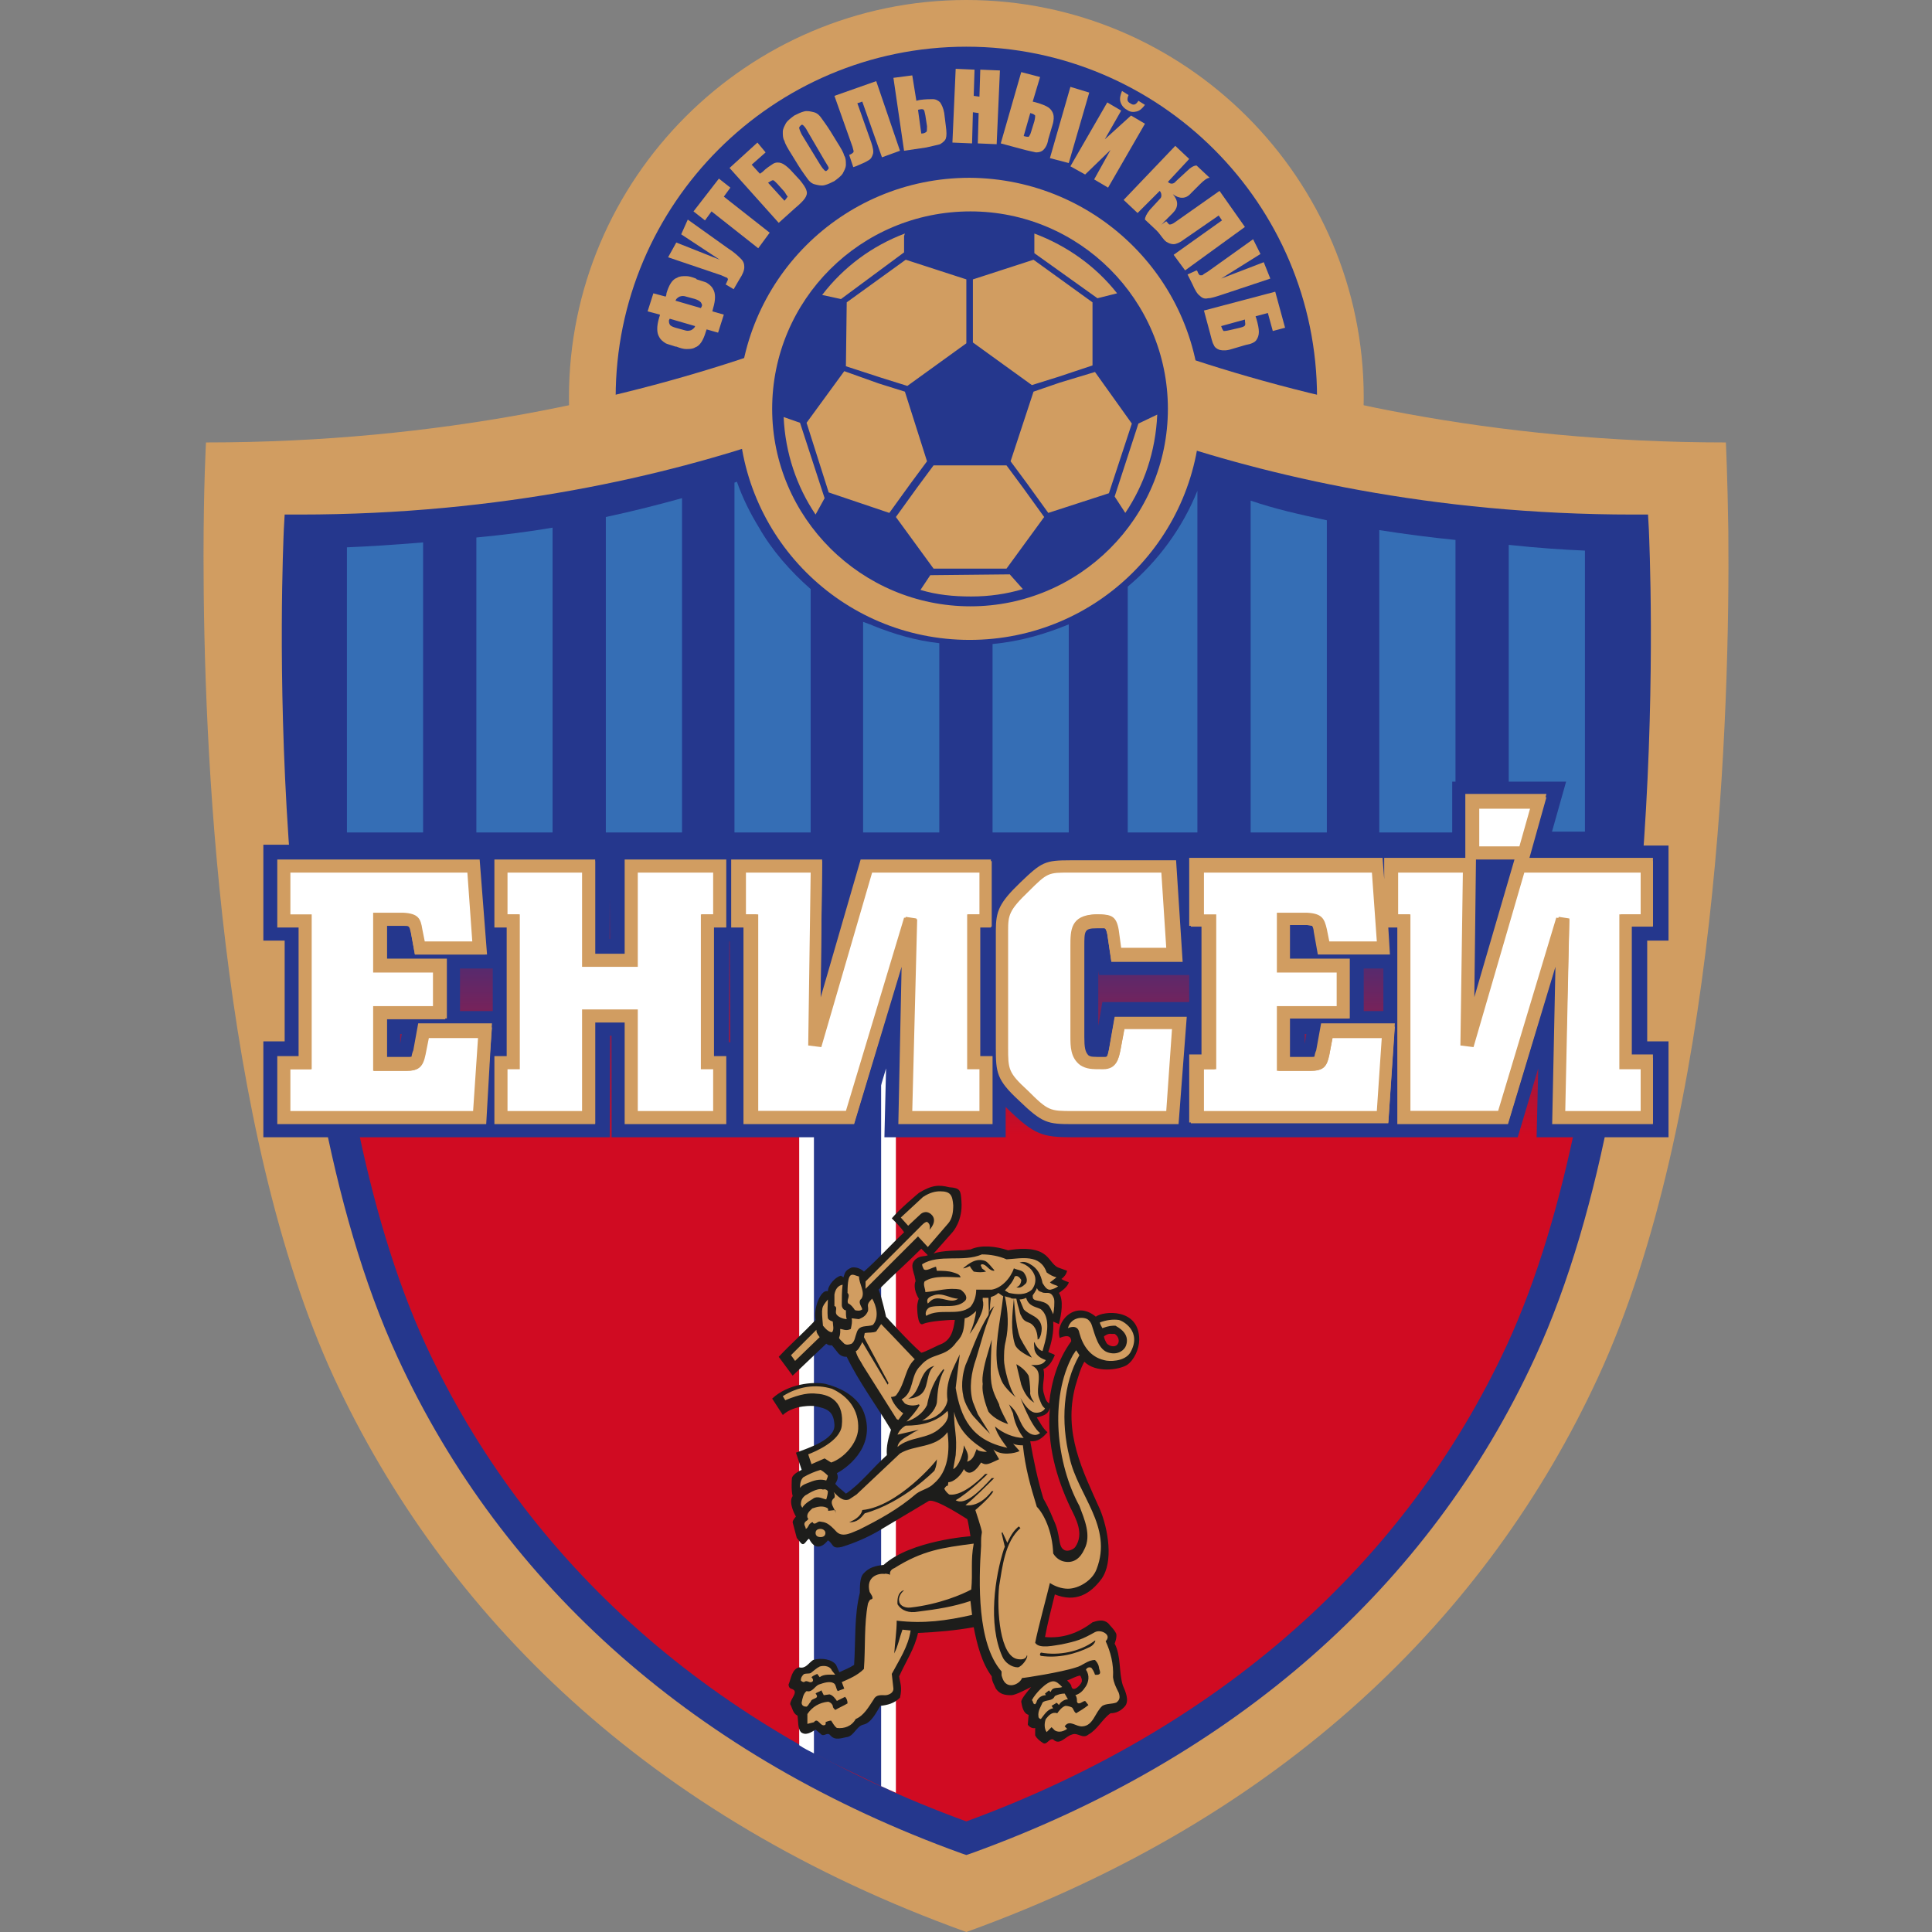<?xml version="1.0" encoding="UTF-8"?>
<!DOCTYPE svg PUBLIC "-//W3C//DTD SVG 1.1//EN" "http://www.w3.org/Graphics/SVG/1.1/DTD/svg11.dtd">
<!-- Creator: CorelDRAW 2021 (64-Bit) -->
<svg xmlns="http://www.w3.org/2000/svg" xml:space="preserve" width="1000px" height="1000px" version="1.1" shape-rendering="geometricPrecision" text-rendering="geometricPrecision" image-rendering="optimizeQuality" fill-rule="evenodd" clip-rule="evenodd"
viewBox="0 0 1000 1000"
 xmlns:xlink="http://www.w3.org/1999/xlink"
 xmlns:xodm="http://www.corel.com/coreldraw/odm/2003">
 <rect x="0" y="0" width="1000" height="1000" fill="#808080" stroke="none"/>
 <defs>
     <linearGradient id="id0" gradientUnits="userSpaceOnUse" x1="498.95" y1="190.84" x2="498.95" y2="949.96">
      <stop offset="0" stop-opacity="1" stop-color="#25378D"/>
      <stop offset="0.361" stop-opacity="1" stop-color="#25378D"/>
      <stop offset="0.522" stop-opacity="1" stop-color="#D00B22"/>
      <stop offset="1" stop-opacity="1" stop-color="#D00B22"/>
     </linearGradient>
 </defs>
 <g id="Слой_x0020_1">
  <rect fill="none" width="1000" height="1000"/>
  <g id="_2668109533936">
   <g>
    <path fill="#25378D" d="M693.56 205.68c0,106.87 -86.51,193.39 -193.81,193.39 -107.29,0 -193.8,-86.52 -193.8,-193.39 0,-106.87 86.51,-193.8 193.8,-193.8 107.3,0 193.81,86.93 193.81,193.8z"/>
    <path fill="#D19D61" d="M500.18 24.17c-100.09,0 -181.51,81.43 -181.51,181.51 0,100.09 81.42,181.51 181.51,181.51 100.08,0 181.51,-81.42 181.51,-181.51 0,-100.08 -81.43,-181.51 -181.51,-181.51l0 0zm0 387.2c-113.23,0 -205.69,-92.46 -205.69,-205.69 0,-113.23 92.45,-205.68 205.69,-205.68 113.23,0 205.68,92.45 205.68,205.68 0,113.23 -92.45,205.69 -205.68,205.69z"/>
    <path fill="#D19D61" d="M500.18 1000c164.54,-59.37 270.14,-164.12 326.97,-287.11 62.34,-134.86 68.28,-346.05 67.43,-438.08 -0.43,-28.84 -1.27,-45.8 -1.27,-45.8 -244.28,0 -393.14,-94.15 -393.14,-94.15 0,0 -148.85,94.15 -393.55,94.15 0,0 -1.27,22.48 -1.27,58.95 0,97.96 8.06,296.01 67.43,424.93 57.25,122.99 162.43,227.74 327.4,287.11z"/>
    <path fill="url(#id0)" d="M500.18 951.65l0 0c144.61,-52.16 237.06,-144.19 287.1,-252.33l0 0c71.68,-155.21 58.1,-424.93 58.1,-424.93l0 0c-214.58,0 -345.21,-82.7 -345.21,-82.7l0 0c0,0 -130.61,82.7 -345.2,82.7l0 0c0,0 -13.57,270.14 58.1,424.93l0 0c49.62,108.14 142.07,200.17 287.11,252.33z"/>
    <path fill="#25378D" d="M162.6 282.44c-1.27,44.96 -5.51,276.51 57.68,413.49 52.59,113.65 149.28,199.32 279.9,246.82 130.62,-47.92 227.31,-133.17 279.9,-246.82 63.18,-136.98 59.37,-368.53 57.67,-413.49 -191.26,-1.69 -313.4,-67 -337.57,-81 -24.6,14 -146.74,79.31 -337.58,81l0 0zm337.58 677.7l-2.55 -0.85c-136.13,-49.2 -237.06,-137.83 -291.77,-256.57 -71.67,-155.22 -59.37,-417.73 -58.95,-428.76l0.43 -7.63 7.63 0c209.92,0 339.69,-80.58 340.96,-81.43l4.24 -2.54 4.25 2.54c1.27,0.85 131.46,81.43 340.96,81.43l7.64 0 0.42 7.63c0.42,11.03 12.72,273.54 -58.95,428.75 -54.71,118.75 -155.64,207.38 -291.77,256.58l-2.54 0.85z"/>
    <path fill="#D19D61" d="M359.8 154.79l-4.66 -1.27c-1.27,-0.42 -2.12,-0.42 -3.39,0 -0.85,0.42 -1.28,0.85 -1.7,1.27l-0.42 0.85 13.14 3.82 0.43 -0.85c0.42,-0.85 0,-1.27 -0.43,-2.12 -0.85,-0.85 -1.69,-1.27 -2.97,-1.7l0 0zm0 14l-13.14 -3.82 -0.43 0.85c0,0.85 0,1.27 0.43,2.12 0.42,0.85 1.69,1.27 2.97,1.69l4.66 1.28c1.27,0.42 2.12,0.42 3.39,0 0.85,-0.43 1.28,-0.85 1.7,-1.28l0.42 -0.84 0 0zm0.85 -24.17c2.55,0.84 4.24,1.27 5.09,1.69 1.27,0.85 2.55,1.7 3.39,3.39 1.28,2.12 1.28,5.52 0,9.76l-0.42 1.7 5.94 1.69 -2.97 9.33 -5.94 -1.69 -0.42 1.27c-1.27,4.24 -2.97,7.21 -5.52,8.06 -1.27,0.84 -2.97,0.84 -4.66,0.84 -1.27,0 -2.97,-0.42 -5.09,-1.27l-0.42 0c-2.55,-0.85 -4.24,-1.27 -5.09,-1.7 -1.28,-0.84 -2.55,-1.69 -3.4,-3.39 -1.27,-2.12 -1.27,-5.51 0,-9.75 0,-0.43 0.43,-0.85 0.43,-1.7l-6.36 -1.7 2.97 -9.33 6.36 1.7c0.42,-0.85 0.42,-1.27 0.42,-1.7 1.27,-4.24 2.97,-7.21 5.51,-8.05 1.28,-0.85 2.97,-0.85 4.67,-0.85 1.27,0 2.97,0.42 5.09,1.27l0.42 0.43z"/>
    <path fill="#D19D61" d="M355.99 113.66l20.78 14.84c3.39,2.12 5.51,4.24 6.78,5.51 1.28,1.28 1.7,2.55 1.7,4.24 0,1.7 -0.85,3.82 -2.55,6.37l-2.96 5.08 -4.24 -2.54 0.42 -0.42c0.42,-1.28 0.85,-1.7 0.85,-2.12 0,-0.43 -0.43,-0.85 -0.43,-0.85 0,0 -1.27,-0.42 -2.97,-1.27l-27.56 -9.33 4.24 -7.64 22.48 8.91 -19.94 -13.15 3.4 -7.63z"/>
    <polygon fill="#D19D61" points="372.1,92.45 378.04,97.12 374.65,101.78 398.39,120.44 392.46,128.5 368.29,109.42 364.89,114.08 358.96,109.42 "/>
    <path fill="#D19D61" d="M406.03 99.24l-3.82 -4.24c-1.27,-1.28 -1.7,-1.7 -2.12,-1.7 -0.42,0 -1.27,0.42 -2.54,1.27l8.48 9.33c0.85,-0.84 1.27,-1.69 1.7,-2.12 -0.43,-0.42 -0.85,-1.27 -1.7,-2.54l0 0zm8.06 -5.94c1.69,2.12 2.97,3.82 3.39,5.51 0.42,1.28 0,2.55 -0.85,3.82 -0.85,1.27 -2.54,2.97 -5.09,5.09l-8.48 7.63 -25.44 -28.41 14.42 -13.15 4.24 5.09 -7.21 6.36 4.24 4.67 1.27 -0.85c2.12,-2.12 4.24,-3.39 5.51,-4.24 1.28,-0.85 2.97,-0.85 4.24,-0.42 1.28,0.42 2.97,1.69 4.67,3.39l5.09 5.51z"/>
    <path fill="#D19D61" d="M417.9 67.86c-0.84,-1.7 -1.69,-2.55 -2.12,-2.97 -0.42,-0.43 -0.84,-0.43 -1.27,0 -0.42,0.42 -0.85,0.84 -0.85,1.27 0,0.42 0.43,1.7 1.28,3.39l9.33 15.27c1.27,2.12 2.12,2.97 2.54,3.39 0.42,0.43 0.85,0.43 1.27,0 0.43,-0.42 0.85,-0.84 0.85,-1.27 0,-0.42 -0.85,-1.7 -2.12,-3.82l-8.91 -15.26 0 0zm15.27 5.51c2.12,3.39 3.39,5.51 3.82,7.21 0.84,1.27 0.84,2.97 0.84,4.66 0,1.7 -0.84,2.97 -1.69,4.67 -0.85,1.27 -2.55,2.54 -4.24,3.81 -1.7,0.85 -3.39,1.7 -5.09,2.12 -1.7,0.43 -3.39,0 -5.09,-0.42 -1.7,-0.43 -2.97,-1.7 -3.82,-2.97 -0.85,-1.27 -2.54,-3.39 -4.66,-6.79l-3.39 -5.51c-2.12,-3.39 -3.4,-5.51 -3.82,-7.21 -0.85,-1.27 -0.85,-2.97 -0.85,-4.66 0,-1.7 0.85,-2.97 1.7,-4.67 0.85,-1.27 2.54,-2.54 4.24,-3.81 1.69,-0.85 3.39,-1.7 5.09,-2.12 1.69,-0.43 3.39,0 5.09,0.42 1.69,0.42 2.97,1.7 3.81,2.97 0.85,1.27 2.55,3.39 4.67,6.78l3.39 5.52z"/>
    <path fill="#D19D61" d="M465.83 78.03l-9.33 3.4 -10.18 -28.84 -2.55 0.85 7.21 20.35c0.85,2.55 1.28,4.67 0.85,5.94 -0.42,1.27 -0.85,2.54 -2.54,3.39 -1.28,0.85 -3.4,1.7 -6.36,2.97l-1.28 0.43 -2.12 -6.36c1.28,-0.43 1.7,-0.85 2.12,-1.28 0.43,-0.42 0,-1.27 -0.42,-2.97l-9.33 -26.29 21.63 -7.63 12.3 36.04z"/>
    <path fill="#D19D61" d="M479.82 65.31l-0.85 -5.51c-0.42,-1.7 -0.42,-2.55 -0.85,-2.97 -0.42,-0.43 -1.27,-0.43 -2.96,0l1.69 12.3c1.27,0 2.12,-0.43 2.55,-0.85 0.42,0 0.42,-1.27 0.42,-2.97l0 0zm9.75 0c0.43,2.97 0.43,5.09 0,6.36 -0.42,1.27 -1.69,2.12 -2.96,2.97 -1.28,0.42 -3.82,0.85 -7.22,1.7l-11.45 1.69 -5.51 -37.74 9.76 -1.27 2.12 13.14 1.69 -0.42c2.97,-0.42 5.51,-0.42 6.79,-0.42 1.69,0 2.97,0.84 3.82,1.69 0.84,1.27 1.69,2.97 2.12,5.52l0.84 6.78z"/>
    <polygon fill="#D19D61" points="517.56,36.47 515.87,74.64 506.11,74.22 506.54,58.53 503.57,58.1 503.14,74.22 492.97,73.79 494.66,35.62 504.42,36.05 503.99,49.62 506.96,50.04 507.39,36.05 "/>
    <path fill="#D19D61" d="M553.19 84.39l-9.76 -2.54 10.61 -36.89 9.75 2.96 -10.6 36.47 0 0zm-19.51 -16.11l1.7 -5.51c0.42,-1.7 0.42,-2.55 0.42,-2.97 -0.42,-0.43 -0.85,-0.85 -2.54,-1.28l-3.4 11.88c1.28,0.42 2.12,0.42 2.55,0.42 0,0 0.85,-0.84 1.27,-2.54l0 0zm8.9 3.82l2.13 -7.21c0.84,-2.55 0.84,-4.67 0.42,-5.94 -0.42,-1.27 -1.27,-2.55 -2.55,-3.39 -1.27,-0.85 -3.39,-1.7 -6.36,-2.55l-1.69 -0.42 3.81 -12.72 -9.75 -2.55 -10.6 36.9 11.02 2.97c2.97,0.84 5.52,1.27 7.21,1.69 1.7,0 2.97,-0.42 3.82,-1.27 0.85,-0.85 2.12,-2.55 2.54,-5.51z"/>
    <path fill="#D19D61" d="M589.23 52.16l3.4 2.12c-1.28,1.7 -2.55,2.97 -4.24,3.4 -1.7,0.42 -3.4,0.42 -5.09,-0.85 -1.7,-0.85 -2.97,-2.55 -3.4,-4.24 -0.42,-1.7 0,-3.39 0.85,-5.51l3.39 2.12c-0.84,2.12 -0.84,3.39 0.85,4.24 1.7,1.27 2.97,0.84 4.24,-1.28l0 0zm-15.69 44.96l19.09 -33.08 -7.21 -4.24 -13.57 12.3 8.48 -14.85 -7.21 -4.24 -19.09 33.08 7.64 4.24 13.14 -12.72 -8.48 15.26 7.21 4.25z"/>
    <path fill="#D19D61" d="M608.32 75.49l7.21 6.79 -11.03 11.87c1.27,1.27 2.97,1.27 4.24,-0.42l5.52 -5.09c2.12,-2.12 3.81,-2.97 5.08,-2.97l6.79 6.36c-1.27,0 -2.97,1.27 -5.09,3.39l-4.66 4.67c-2.55,2.96 -5.94,2.96 -9.33,0.42 2.97,3.39 2.97,6.78 0,9.75l-4.24 4.24c-2.12,2.12 -2.97,3.82 -3.4,5.52l-6.78 -6.36c0,-1.28 0.84,-2.97 2.54,-5.09l5.09 -5.52c0.85,-0.84 0.85,-1.27 0.85,-2.12 0,-0.84 -0.43,-1.69 -0.85,-2.12l-11.45 11.45 -7.21 -6.78 26.72 -27.99z"/>
    <path fill="#D19D61" d="M613.41 139.95l-5.94 -8.06 25.02 -17.81 -1.69 -2.54 -17.82 12.3c-2.12,1.69 -4.24,2.54 -5.51,2.54 -1.27,0 -2.54,-0.42 -3.82,-1.27 -1.27,-0.85 -2.54,-2.97 -4.66,-5.52l-0.85 -1.27 5.51 -3.82c0.85,0.85 1.28,1.7 1.7,1.7 0.43,0 1.27,0 2.97,-1.27l22.9 -16.12 13.15 18.66 -30.96 22.48z"/>
    <path fill="#D19D61" d="M657.51 144.19l-24.17 8.06c-3.82,1.27 -6.36,2.12 -8.06,2.12 -1.7,0.42 -2.97,0 -4.24,-1.27 -1.27,-0.85 -2.54,-2.97 -3.82,-5.94l-2.54 -5.09 4.66 -2.12 0.43 0.42c0.42,1.28 0.85,1.7 1.27,2.12 0.42,0 0.85,0 1.27,0 0,0 0.85,-0.84 2.55,-1.69l23.75 -16.97 3.81 7.64 -20.35 12.72 22.05 -8.48 3.39 8.48z"/>
    <path fill="#D19D61" d="M636.31 170.91l5.51 -1.27c1.7,-0.43 2.55,-0.85 2.55,-1.28 0.42,-0.42 0,-1.27 0,-2.97l-12.3 3.4c0.42,1.27 0.85,2.12 1.27,2.54 0,0 1.27,0 2.97,-0.42l0 0zm1.27 9.75c-2.54,0.85 -4.66,0.85 -6.36,0.43 -1.27,-0.43 -2.54,-1.28 -2.97,-2.55 -0.85,-1.27 -1.27,-3.81 -2.12,-6.78l-2.97 -11.03 36.9 -9.75 5.09 18.66 -6.36 1.69 -2.55 -9.33 -6.36 1.7 0.42 1.27c0.85,2.97 1.28,5.09 1.28,6.79 0,1.69 -0.43,2.97 -1.28,4.24 -0.84,1.27 -2.96,2.12 -5.51,2.54l-7.21 2.12z"/>
    <path fill="#356EB5" d="M392.88 273.11c-4.66,-7.63 -8.48,-15.26 -11.45,-23.74 -0.42,0 -0.85,0.42 -1.27,0.42l0 181.08 39.44 0 0 -125.95c-10.6,-9.33 -19.93,-19.93 -26.72,-31.81z"/>
    <path fill="#356EB5" d="M452.26 324c-1.7,-0.84 -3.4,-1.27 -5.52,-2.12l0 108.99 39.44 0 0 -97.96c-11.87,-1.27 -23.32,-4.66 -33.92,-8.91z"/>
    <path fill="#356EB5" d="M313.58 430.87l39.44 0 0 -173.02c-12.3,3.39 -25.45,6.78 -39.44,9.75l0 163.27z"/>
    <path fill="#356EB5" d="M179.99 430.87l39.01 0 0 -150.12c-15.26,1.27 -28.83,2.12 -39.44,2.54l0.01 147.58 0.42 0z"/>
    <path fill="#356EB5" d="M246.57 430.87l39.44 0 0 -157.76c-12.3,2.12 -25.87,3.82 -39.44,5.09l0 152.67z"/>
    <path fill="#356EB5" d="M780.92 282.02l0 148.43 39.44 0 0 -145.46c-10.18,-0.43 -23.75,-1.27 -39.44,-2.97z"/>
    <path fill="#356EB5" d="M647.34 430.87l39.43 0 0 -161.57c-13.99,-2.97 -27.14,-5.94 -39.44,-10.18l0.01 171.75z"/>
    <path fill="#356EB5" d="M713.92 430.87l39.44 0 0 -151.4c-12.73,-1.27 -25.87,-2.97 -39.44,-5.09l0 156.49z"/>
    <path fill="#356EB5" d="M513.75 333.33l0 97.54 39.44 0 0 -107.71c-12.3,5.09 -25.45,8.9 -39.44,10.17z"/>
    <path fill="#356EB5" d="M583.72 303.65l0 127.22 36.05 0 0 -176.84c-7.63,19.08 -20.36,36.47 -36.05,49.62z"/>
    <path fill="#25378D" d="M436.56 915.18c8.91,4.24 16.97,8.06 23.33,11.45l0 -388.89 -42.41 0 0 367.69c6.36,3.39 12.72,6.78 19.08,9.75z"/>
    <path fill="white" d="M421.29 907.55l0 -366.41 34.78 0 0 383.37c2.97,1.28 5.51,2.55 7.64,3.4l0 -393.56 -50.05 0 0 368.96c2.55,1.7 5.09,2.97 7.63,4.24z"/>
    <path fill="#D19D61" d="M621.46 211.62c0,66.16 -53.43,119.59 -119.59,119.59 -66.16,0 -119.59,-53.43 -119.59,-119.59 0,-66.16 53.43,-119.59 119.59,-119.59 66.16,0.42 119.59,53.86 119.59,119.59z"/>
    <path fill="#1D1D1B" d="M480.24 649.7l-3.39 -3.39c-7.21,7.21 -14.84,13.99 -22.05,21.2 1.69,4.24 3.81,14 3.81,14 0,0 11.88,13.15 18.24,18.66 1.27,0 9.33,-4.24 9.76,-4.24 5.51,-2.12 6.78,-6.79 7.63,-12.72l-2.12 0c0.42,0 -11.03,0.42 -14.42,2.12 -2.97,1.27 -2.97,-8.49 -2.97,-8.91 0,-2.12 0.85,-4.24 0.85,-4.24 -2.97,-4.67 -2.12,-8.48 -1.7,-8.91 0,-1.27 -0.42,-1.69 -0.42,-2.54 -1.7,-5.52 -1.7,-6.79 0.42,-8.91 2.55,-2.12 4.67,-1.27 6.36,-2.12l0 0zm17.39 -27.99c0.85,10.18 -4.66,16.12 -4.66,16.12l-9.76 11.02c3.82,-1.69 15.27,-1.69 15.27,-1.69 0.85,0 2.97,-0.43 3.82,-0.43 5.51,-2.54 13.14,-1.69 19.5,0.43 4.67,-0.85 13.15,-1.7 18.24,1.69 3.39,2.12 4.67,5.94 7.64,7.21l4.66 1.7c-0.42,1.7 -1.27,2.97 -2.97,4.24 1.27,0.85 3.82,1.7 3.82,1.7 -0.43,2.54 -5.09,5.51 -5.09,5.51 2.54,3.82 1.27,11.03 0,16.12l-2.97 -1.28c0.42,5.09 -0.85,11.03 -2.55,15.69 1.28,0.85 2.55,0.85 3.4,1.7 -1.28,2.97 -2.97,5.94 -5.94,7.21 1.27,4.24 -1.27,8.48 0.42,13.15 0.43,1.69 0.85,3.39 2.55,4.66 1.27,-11.87 4.66,-22.9 11.45,-32.23 0,-4.66 -5.94,-1.7 -5.94,-1.7 -2.54,-8.48 8.06,-19.93 18.66,-11.02 3.82,-2.97 22.48,-4.67 22.48,11.87 0,4.67 -2.55,10.6 -6.36,13.15 -4.24,2.54 -16.12,4.24 -22.06,-1.7 -2.12,3.82 -2.97,7.21 -4.66,12.72 -6.36,24.18 3.82,43.69 12.72,63.62 4.24,10.18 7.21,27.14 0.85,36.04 -5.94,8.06 -13.57,12.3 -24.17,8.06 -1.7,6.79 -3.82,15.27 -5.09,22.06 9.33,0.84 17.38,-2.12 24.59,-7.64 2.55,-0.85 5.52,-1.69 8.06,0.43 1.7,2.12 2.97,2.97 4.24,5.51 0.43,2.12 -0.85,5.09 -0.85,5.09 3.4,6.36 2.12,14.84 4.24,21.63 1.28,2.97 3.4,7.63 1.28,10.6 -2.12,2.54 -4.67,3.82 -7.64,3.82 -4.24,2.97 -6.78,8.48 -11.45,11.02 -2.97,2.55 -5.51,-1.27 -8.48,0 -3.39,0.85 -6.36,5.94 -9.75,2.55 -2.12,-0.85 -3.39,3.39 -5.51,1.69 -1.28,-0.84 -2.97,-2.12 -3.82,-3.81l0 -3.82c-1.27,0.42 -2.97,-0.42 -3.82,-1.7l0.43 -5.09c-2.97,-0.84 -3.4,-4.66 -3.82,-6.78 0,-1.7 3.82,-5.94 5.09,-7.64 -1.7,0.85 -8.06,4.24 -10.18,4.24 -3.39,0 -5.94,-0.42 -8.06,-3.39 -0.84,-2.12 -2.12,-3.81 -2.12,-6.36 -5.09,-6.78 -7.63,-16.54 -9.33,-25.44 -9.33,1.69 -19.08,2.54 -28.83,2.97 -1.7,8.05 -6.36,14.84 -9.76,22.47 0.43,3.4 1.7,5.52 0.43,11.03 -2.97,2.97 -6.37,3.82 -10.18,4.24 -2.12,3.39 -4.67,8.91 -8.91,9.75 -3.39,0.85 -4.66,5.52 -8.06,6.36 -2.97,0.43 -6.36,2.12 -8.9,-0.84 -1.7,-2.12 -3.39,1.27 -5.09,-0.85l-2.55 -2.12c-2.12,1.27 -5.09,3.39 -7.63,1.27 -1.7,-2.12 -1.27,-5.51 -1.7,-8.48 -2.54,-1.27 -2.54,-3.82 -3.81,-5.94 0,-2.97 5.09,-6.78 0.42,-8.05 -1.27,-0.43 -1.27,-2.12 -1.27,-2.12 1.27,-2.97 1.7,-8.06 5.51,-8.91 3.39,0.85 4.67,-2.12 7.21,-3.82 4.24,-1.27 9.76,-0.42 11.88,2.55l1.69 3.81c2.55,-1.27 5.09,-2.12 7.64,-3.81 0.84,-12.73 0,-25.45 2.97,-37.32 0,-3.4 0,-7.64 1.69,-9.76 2.97,-3.39 6.36,-4.24 10.6,-4.66 14,-12.73 44.96,-14.85 44.96,-14.85 0,0 -1.27,-8.48 -1.7,-8.9 0.43,0.42 -16.54,-11.03 -19.93,-9.33l-26.29 15.69c-5.94,3.39 -11.88,5.94 -18.66,8.06 -5.52,1.27 -4.24,-1.7 -7.21,-3.4 -1.28,1.7 -5.94,6.79 -9.76,-0.84 -1.69,0.84 -2.54,4.66 -4.66,1.69l-1.7 -2.12 -2.12 -8.05c0,-1.28 1.7,-2.97 1.7,-2.97 0,0 -4.24,-7.21 -1.7,-10.61 -0.85,-2.97 -0.42,-8.9 -0.42,-8.9 0,-2.55 5.09,-4.67 5.09,-4.67l-2.97 -8.9c6.78,-2.55 20.36,-6.79 19.93,-14.42 -0.42,-7.21 -3.82,-8.48 -10.6,-9.76 0,0 -10.18,-0.84 -16.12,4.67l-5.51 -8.48c8.06,-7.64 21.2,-8.91 27.56,-7.64 6.79,1.7 16.54,5.94 19.94,14.85 6.78,18.66 -10.61,29.68 -14,31.38 0.85,2.12 0.42,3.39 -0.85,5.51 1.7,2.12 3.82,3.39 5.52,5.09 7.63,-5.09 13.99,-13.57 21.2,-19.93 -0.42,-4.67 0.85,-8.91 2.12,-13.15 -7.63,-12.72 -16.54,-24.6 -22.9,-37.74 -1.7,0 -2.97,-0.43 -4.24,-1.7l-3.39 -4.24c-1.7,0 -1.7,0 -2.97,-0.85l-17.39 16.54 -7.21 -9.75c6.36,-6.79 12.72,-12.3 19.08,-19.08 -1.27,-5.52 2.55,-16.12 6.37,-14.85 0,-3.39 4.24,-7.63 6.78,-8.06l1.27 0.85c0.85,-2.12 0.43,-3.39 4.24,-5.09 2.55,-0.42 5.09,0.85 6.37,2.12 7.63,-6.78 13.57,-13.57 20.78,-20.35 -1.28,-2.12 -4.67,-5.52 -6.37,-7.21 3.82,-4.67 14,-13.15 14,-13.15 6.78,-4.24 10.6,-4.24 15.69,-2.97 5.94,0.43 5.94,1.7 6.36,7.21l0 0zm56.41 158.61c-7.21,-15.26 -12.3,-32.65 -10.61,-51.74 -0.85,3.82 -3.81,4.24 -6.78,5.09 1.69,2.55 2.97,5.52 5.51,7.64 -2.54,2.97 -5.09,5.09 -8.91,4.66 1.7,9.76 3.82,19.93 6.79,29.69 3.39,5.94 5.09,10.6 5.09,10.6 4.24,8.48 2.12,14.42 5.94,16.12 1.69,0.84 4.66,-0.43 5.51,-1.7 4.66,-6.79 0.42,-14.42 -2.54,-20.36l0 0zm21.2 -89.9c-1.7,-0.43 -3.82,1.27 -3.82,1.27 0,0.42 0,0.42 0.43,1.69 0.42,0.85 0.84,2.12 1.69,2.55 1.7,1.27 4.24,1.27 5.09,-0.43 0.85,-1.27 0.43,-3.81 -1.69,-5.08 0,0 -1.7,0 -1.7,0l0 0zm-15.27 179.38c0,-1.27 -0.85,-2.54 -0.85,-2.54 -2.54,0.42 -4.24,1.7 -6.78,2.54 0.85,0.85 1.7,1.7 2.12,2.55 0.42,4.66 5.94,-0.85 5.51,-2.55z"/>
    <path fill="#D19D61" d="M483.64 706.96c-5.09,3.81 -2.12,12.72 -8.48,15.69 -1.7,0.84 -3.4,1.27 -5.09,1.27 7.21,-3.39 5.09,-14.84 13.57,-16.96l0 0 0 0zm2.97 32.23c-6.37,5.93 -15.69,4.24 -22.06,9.75 0.43,-3.82 5.52,-5.51 8.48,-7.63 0.85,-0.43 1.7,-0.85 2.55,-1.28l-11.03 2.55c0.85,-2.12 2.55,-3.82 4.24,-4.67 8.06,0 15.69,-1.69 21.63,-7.63 1.27,3.82 -1.27,6.79 -3.81,8.91l0 0zm-34.78 -53.44c-2.97,1.27 -7.21,-0.42 -8.48,4.24 -0.85,2.12 -0.85,4.24 -2.55,5.51 -1.27,0.43 -2.54,0.85 -3.81,0 -4.67,-4.66 -1.7,-1.27 -2.12,-7.63 1.27,0 2.97,1.27 5.51,0 0.42,-2.12 0.85,-3.82 0.42,-5.51 0.85,0 2.97,0.42 3.82,0.42 1.7,-0.85 3.39,-1.27 4.67,-4.24 0.42,-2.97 -1.28,-2.97 2.12,-6.36 2.12,3.39 3.81,9.75 0.42,13.57l0 0zm-7.21 -25.02c-3.39,-0.85 -5.94,-3.82 -5.94,8.48 1.7,1.7 -0.84,3.82 0.43,5.51 1.27,0.43 2.54,2.12 3.39,3.4 1.27,0.42 2.97,0.42 3.82,-0.43 -0.43,-1.69 -2.55,-3.81 -0.43,-5.51 2.12,-3.39 -1.27,-7.63 -1.27,-11.45l0 0zm3.39 2.54l28.42 -28.41c0,0 2.97,-3.39 3.81,-2.12 1.7,1.27 0.85,3.82 0.85,3.82 0,0 4.67,-4.67 0.85,-8.06 -2.97,-2.54 -5.51,0 -5.51,0l-6.37 5.94 -3.81 -4.24 11.45 -10.61c3.81,-2.54 6.78,-2.97 8.91,-2.97 5.51,0 6.36,2.12 6.78,7.21 0,3.4 -0.42,6.79 -2.54,9.33l-10.61 12.3 -5.09 -5.51 -27.14 27.14 0 -3.82 0 0zm-36.47 41.14l-2.12 -2.97 13.15 -13.14c0,0.84 0,1.69 1.69,3.81l-12.72 12.3 0 0zm61.92 -0.85c-5.94,-6.36 -17.39,-18.23 -17.39,-18.23l-2.54 3.81c-1.7,0.85 -3.82,0.43 -5.94,0.85l-0.42 2.12 12.72 23.75 -0.42 0.85 -13.15 -22.06c0,0 -2.12,4.67 -3.39,4.67 0.84,3.39 2.54,5.09 3.81,7.63l17.39 27.57 0.85 0.42 2.54 -3.39c-2.97,-2.12 -5.51,-5.52 -6.36,-8.48 1.27,0 2.55,-0.43 2.97,-1.28 4.66,-6.35 4.24,-13.56 9.33,-18.23l0 0zm-44.95 -21.2c0.84,1.27 1.69,1.27 2.54,1.69 0,1.7 0.85,4.25 -0.42,5.52 -1.28,0 -2.97,-1.27 -4.67,-3.4 -0.85,-9.75 -0.85,-9.33 2.55,-13.57 0,2.55 -0.43,5.94 0,9.76l0 0zm7.2 -6.79c0,-3.39 0,-7.63 0.43,-10.6 -2.55,0.42 -3.82,2.54 -4.24,5.09l0 5.94c1.69,0.42 0.42,2.54 0.85,3.81 0.42,1.7 3.81,2.97 5.51,2.97 -0.43,-1.27 -0.43,-2.97 -0.43,-4.66 -0.42,0.42 -2.12,-0.85 -2.12,-2.55l0 0zm-13.57 117.9c0,-1.27 0.85,-2.12 2.55,-2.12 1.27,0 2.54,0.85 2.54,2.12 0,1.27 -0.84,2.12 -2.54,2.12 -1.7,0 -2.55,-0.85 -2.55,-2.12l0 0zm6.37 -12.72c-2.55,-1.7 -5.52,-0.85 -8.06,0 -1.28,1.27 -2.97,2.54 -2.55,4.66 1.28,1.27 -0.84,1.7 -1.27,2.55 -0.85,1.27 0.42,2.12 0.42,3.39 1.28,-0.43 1.28,-2.12 2.55,-2.97 0.42,-0.42 1.27,-0.85 1.27,0 1.27,0.85 2.12,-0.85 3.39,-0.85 2.97,0.43 4.25,0.43 8.91,5.51 3.39,2.97 8.06,0 11.45,-1.27 10.18,-5.09 20.36,-10.6 29.69,-18.66 2.97,-2.12 6.36,-2.54 8.9,-5.09 7.64,-6.36 8.49,-16.96 7.21,-26.72 -6.36,8.49 -16.96,6.37 -24.59,11.03l-22.48 21.21 -3.82 2.54c-3.39,1.27 -5.93,-1.7 -8.05,-3.82 0.42,0.85 0.84,1.7 0.42,2.97 -3.39,2.55 0.42,5.52 0.85,8.48l-0.43 -2.12 -3.81 0.43c0.42,0 0,-0.85 0,-1.27l0 0zm55.13 -19.51c0,0 -16.12,16.54 -36.05,22.05 -2.12,2.55 -3.82,4.67 -8.06,4.67 0.85,-0.43 1.7,-0.85 2.55,-1.28 2.12,-1.27 3.81,-2.96 4.24,-5.09 18.23,-1.69 38.59,-25.44 38.59,-26.29 0,3.39 -1.27,5.94 -1.27,5.94l0 0zm20.35 37.74c-1.69,8.91 -0.42,14.85 -1.27,23.75 -4.66,2.54 -16.54,7.63 -31.38,9.33 -3.82,0.42 -5.94,-1.7 -5.94,-3.39 -0.42,-1.28 0.43,-3.82 2.55,-5.52 -0.85,0 -3.82,1.28 -3.4,7.21 2.12,3.4 5.94,4.67 10.61,3.82 10.17,-1.27 18.23,-2.54 27.14,-5.51l0.84 7.21c-13.14,2.97 -25.02,4.66 -39.01,2.97 0,5.51 -0.85,10.6 -1.27,16.96 2.12,-4.24 2.54,-7.63 4.24,-12.3l4.24 0.43c-1.28,8.48 -5.94,15.26 -9.76,22.47l0.85 7.64c0,2.54 -2.97,3.39 -4.24,3.39 -2.12,0 -4.66,-0.42 -5.94,2.12 -2.54,3.82 -5.09,8.48 -9.33,10.18 -2.12,3.81 -5.93,5.09 -9.75,4.66 -1.27,-0.85 -2.12,-2.54 -2.97,-3.82 -0.85,0 -2.12,0.43 -2.97,0.85 0.43,0.43 0,0.85 0,1.28 -2.54,1.69 -3.82,-4.25 -5.94,-1.28l-3.39 0.85 0 -5.09c2.54,-3.82 6.36,-5.94 10.6,-6.36 0.85,0 2.12,0.85 2.55,2.12 0,0.85 0.42,1.27 1.27,2.12 2.12,-1.27 4.24,-2.12 6.36,-3.39 0,-1.28 -0.42,-2.55 -1.27,-3.4l-4.24 2.12c-0.85,-1.27 -2.12,-2.97 -3.82,-3.39l-2.97 0.42c-0.42,-0.84 -0.85,-1.69 -1.27,-2.54 -0.85,0.85 -2.12,0.85 -2.97,1.7 2.54,2.97 -2.12,2.12 -2.54,4.24 -0.85,0.85 -1.28,2.12 -2.12,2.54 -1.28,0 -2.55,-0.42 -2.55,-2.12 0.43,-2.12 0.85,-4.66 2.55,-5.94 2.96,0.85 4.24,-2.54 6.36,-3.39 2.54,-0.85 5.93,-2.12 8.05,-0.42 0.85,0.85 0.85,2.54 1.7,3.81 1.27,-0.42 2.12,-0.84 3.39,-1.27l-1.27 -3.39c3.82,-1.7 8.06,-3.39 11.45,-6.79 0.85,-11.02 0,-23.32 2.12,-33.92 0.43,-0.85 0.85,-2.12 1.7,-2.12 1.69,-0.43 -0.43,-2.97 -0.85,-3.82 -2.12,-8.06 4.66,-9.76 7.63,-9.33 0.85,-0.43 2.97,0.42 2.97,0.42 -0.42,-1.69 0.85,-2.97 2.12,-3.39 14.85,-9.32 25.03,-10.6 41.14,-12.72l0 0zm-73.36 65.74c-1.28,-2.97 -5.09,-2.55 -6.37,-2.12 -1.69,0.84 -2.97,2.12 -4.66,3.39 -0.85,0.42 -3.39,0 -3.82,0.85 -0.84,0.84 -1.27,1.69 -1.27,2.97 0.42,0.42 0.85,0.84 1.7,0.84 1.27,-1.27 2.54,0.43 3.81,0 1.28,-0.42 0.85,-1.69 0,-2.54 0.85,-0.85 2.12,-1.27 2.97,-1.7l1.28 1.7c2.12,-1.7 5.51,-1.27 8.05,-1.27l-1.69 -2.12 0 0zm119.17 8.48c-1.7,0.84 -5.09,-0.43 -5.94,2.54 0,0 -0.85,-0.42 -0.85,-0.85l-2.12 1.7 0.42 0.85c-2.12,0 -3.81,1.27 -4.66,2.97 0,0.42 -0.42,1.27 -0.85,1.69 -1.27,0 -0.85,-1.27 -1.69,-2.12 1.69,-3.39 7.63,-9.75 11.02,-9.75 1.7,0 2.97,1.27 4.67,2.97l0 0zm2.96 6.36l-1.69 -2.97c-1.7,0 -3.4,0.42 -5.09,1.27 -1.28,2.97 -4.67,1.7 -6.36,3.39 -0.85,2.13 -2.55,4.25 -2.12,7.21 0,0.85 0.84,1.28 1.27,1.28 1.69,-2.12 3.39,-5.09 6.36,-5.52 -0.42,-0.42 -0.42,-0.84 -0.85,-1.27l2.12 -1.27c0.43,-0.85 1.28,0.42 1.7,0.85 0.85,-1.7 2.97,-2.97 4.66,-2.97l0 0zm-25.44 -89.48l0.85 0.84c-8.06,7.21 -9.33,19.94 -11.03,30.12 -1.27,12.72 0.42,36.47 9.75,37.74 2.97,0.42 4.24,-0.42 4.67,-2.12 0.84,1.27 -2.55,5.94 -4.67,6.36 -3.39,0 -6.78,-2.54 -8.05,-5.51 -7.64,-16.97 -3.82,-41.56 0.84,-55.98 0.43,-0.43 0,-0.43 0.43,-0.85l-1.7 -7.21 0.42 -0.42 2.55 5.51c2.12,-4.67 3.82,-6.79 5.94,-8.48l0 0zm31.38 -88.64l-1.7 -2.54 -1.69 2.54c-12.3,22.48 -8.48,56.41 3.39,78.03 2.54,6.79 6.36,15.27 2.54,22.48 -2.12,4.67 -5.51,7.21 -10.17,6.36 -2.55,-0.42 -4.67,-2.12 -5.94,-4.24 -0.42,-11.87 -5.09,-20.78 -8.48,-24.17 -3.39,-11.03 -5.94,-19.93 -7.21,-31.81 -1.27,0 -3.39,0 -5.09,-0.85l3.39 3.82c-2.54,1.27 -9.75,2.54 -13.57,-0.85l2.97 5.09c-5.51,2.55 -6.79,3.39 -9.33,1.7 -3.39,5.51 -6.79,6.79 -8.91,3.39 -1.27,2.97 -5.09,6.79 -8.05,6.79 -0.43,3.81 0,0 -2.12,3.39 0.42,0.42 0.42,1.27 2.54,2.97 7.63,1.27 18.66,-10.6 18.66,-10.6l1.27 0c0,0 -9.75,9.75 -16.54,13.57 5.09,2.97 12.73,-5.09 18.66,-11.45 0,0 0.85,0 1.28,0 -4.24,4.24 -10.61,10.6 -14.85,13.99 0,0 6.79,1.7 13.57,-7.21l0.85 0c-1.7,3.39 -9.33,9.75 -9.33,9.75 0,0 3.39,10.18 3.39,11.45 -0.42,2.97 -0.42,2.55 -0.42,7.21 -1.27,18.66 -2.12,50.47 10.6,64.89 0,1.27 0,1.7 0,1.7 0,0.42 0,0.42 0.43,1.69 2.12,6.36 8.9,3.4 10.17,0 1.28,0 20.36,-2.97 27.99,-5.51 3.4,-0.85 5.94,-3.82 9.76,-3.82 2.12,2.12 2.12,4.24 2.12,4.24 0,0.85 2.12,3.82 -2.12,3.4 0,0 -0.42,-1.7 -1.7,-3.4 -0.85,-0.84 -2.54,-0.42 -2.97,0.85 2.12,2.97 1.28,6.36 0,8.48 -1.69,2.55 -2.97,3.82 -5.51,4.67 0.85,0.84 0.85,2.12 0.85,3.39 0.84,2.12 2.97,-0.42 4.24,-0.42l1.69 2.12c-2.12,1.69 -4.24,2.97 -6.36,4.24 -1.27,-0.85 -1.27,-2.12 -2.12,-2.97 -0.84,-0.43 -2.12,-0.85 -3.39,-0.85 -1.7,0.42 -3.39,2.54 -4.24,3.82 -2.54,-0.85 -4.24,0.84 -5.94,2.97 -0.85,2.12 -0.85,5.09 0.43,6.78l2.54 -2.54c0.42,0.42 1.27,1.27 1.7,1.69 2.12,1.28 4.66,0.43 6.36,-0.84l-1.27 -1.28c2.54,-3.81 5.93,0.43 9.32,0 5.52,-0.42 6.37,-7.21 10.18,-10.6 2.12,-1.27 4.67,-0.85 7.21,-1.7 1.7,-1.27 2.12,-2.54 1.27,-5.09 -1.69,-3.39 -2.54,-5.08 -2.96,-8.05 0.42,-6.79 -1.28,-13.15 -3.82,-18.66l0.42 -0.43c1.28,-1.69 0.43,-2.97 -0.84,-3.81 -1.28,-0.85 -3.4,-1.28 -5.09,-0.43 -6.79,3.82 -9.33,4.67 -17.39,6.36 -3.39,0.43 -11.45,2.55 -13.57,-0.84 1.27,-6.79 6.78,-27.14 7.63,-30.96 2.55,1.7 5.94,2.97 9.33,2.97 5.51,0 12.72,-4.24 14.85,-10.18 8.48,-22.05 -9.76,-38.17 -14,-57.68 -4.66,-18.66 -3.39,-38.17 5.09,-53.01l0 0zm4.67 -18.23c0.42,0.42 1.27,1.27 1.69,2.54 1.7,5.09 3.4,13.15 8.91,14.42 4.66,1.27 8.06,-1.27 8.9,-3.82 2.13,-6.36 -4.24,-9.33 -5.51,-10.17 -1.69,0 -3.39,0 -6.78,1.27 -0.43,-0.85 -1.28,-2.12 -1.28,-2.97 3.4,-1.27 6.79,-1.7 9.76,-1.27 2.12,0.42 12.29,5.93 5.93,16.96 -2.97,4.67 -11.02,4.67 -13.57,3.82 -7.21,-1.7 -11.02,-7.64 -12.72,-14 -0.85,-5.09 -5.94,-2.54 -5.94,-2.54 1.7,-6.36 8.91,-5.94 10.61,-4.24l0 0zm-149.28 86.93c0,-2.54 0.42,-4.24 1.69,-5.51 2.97,-1.7 5.94,-2.97 8.91,-3.82 0.85,0.43 2.12,1.28 3.82,2.97 0,0.43 -0.43,1.7 -0.85,2.55 -2.54,-0.85 -5.51,-0.43 -8.48,0.85 -2.13,0.84 -3.82,1.27 -5.09,2.96l0 0zm14.42 1.7c0,1.27 -0.43,2.97 -0.85,4.24 -1.27,0 -4.24,-2.12 -6.79,-0.42 0.42,0 -4.24,2.12 -5.51,4.66 -0.43,0 -0.43,-0.85 -0.85,-1.27 0,-2.12 0.42,-3.82 2.97,-5.51 -0.42,0 -0.42,0.42 -0.42,0.42 0,0 5.93,-4.24 8.9,-2.97 1.7,-0.42 2.12,0.43 2.55,0.85l0 0zm15.69 -32.23c-0.43,7.63 -7.64,15.27 -14,17.39l-3.39 -2.12 -6.79 2.97 -1.69 -5.09c3.39,-1.28 16.54,-6.79 17.38,-14.85 1.28,-11.45 -5.09,-16.11 -13.14,-16.54 -3.4,-0.42 -8.06,0 -16.12,3.4l-1.27 -2.12c8.06,-5.09 16.96,-6.37 25.44,-3.82 8.49,3.82 14,11.03 13.58,20.78l0 0zm51.73 -67.43c-3.81,2.97 -8.9,-1.7 -13.14,0.42 -0.85,0.43 -1.7,1.28 -2.55,2.12 -1.27,-2.97 1.7,-3.81 2.97,-4.24 4.67,-1.69 8.48,1.7 12.72,1.7l0 0zm25.03 -20.36c-3.82,-1.69 -8.48,-2.54 -12.73,-2.54 -9.75,4.24 -22.05,-0.42 -30.95,5.09 0,0.85 0.42,1.7 0.84,2.54 1.28,1.28 4.24,-0.84 6.36,-1.27l0.43 2.12c2.97,0 5.94,0 8.48,0.85 1.27,0.42 3.39,0.85 3.82,2.54 -5.94,0 -13.57,-1.27 -18.66,2.12 -0.85,1.7 0.42,3.82 0.42,5.52 5.94,-0.43 11.87,-2.55 18.24,-1.28 1.69,1.28 3.81,3.4 2.54,5.52 -4.24,4.66 -11.87,2.12 -17.81,3.39 -2.12,0.42 -3.39,2.97 -2.55,4.66 7.22,-4.24 16.54,0.43 22.91,-4.66 2.12,-2.55 2.97,-5.94 2.97,-8.91l8.05 0c5.09,-0.84 9.76,-5.93 11.45,-11.02 1.7,0.84 3.82,0.84 5.09,2.12 1.28,1.69 2.12,3.82 1.28,5.51 -1.28,1.27 -2.97,2.97 -5.09,2.12 1.69,-0.42 2.54,-2.12 2.54,-3.81 -0.85,-1.28 -2.12,-2.55 -3.39,-1.7 -0.85,2.54 -2.97,5.09 -5.09,7.21l2.12 1.27c4.24,0.85 8.48,1.27 11.87,-1.7 1.28,-1.69 2.12,-3.81 1.7,-6.36 -0.85,-3.81 -4.24,-6.78 -8.06,-7.63 2.12,-0.85 4.24,0 5.52,0.85 3.81,2.12 5.51,5.51 6.36,9.75 0.84,1.27 2.12,3.82 4.24,3.39 1.69,-0.42 2.54,-0.84 3.81,-1.69 -1.27,-0.85 -2.97,-0.85 -4.24,-2.12 0.85,-0.43 1.7,-1.27 3.4,-2.55 -1.7,-0.42 -3.4,-1.27 -5.09,-2.54 -3.4,-9.75 -13.15,-7.21 -20.78,-6.79l0 0zm-6.37 5.52l0 0.42c-2.96,0 -3.81,-3.39 -6.36,-3.39 -1.27,0.42 0,1.27 0,2.12 0.43,0.42 1.28,0.84 2.12,1.69 -2.12,0.43 -3.81,0.43 -6.36,0 -2.12,-2.54 -2.12,-2.97 -1.69,-2.97 -1.28,0.43 -2.55,1.28 -3.82,1.28 2.97,-2.55 6.79,-5.52 11.45,-3.82 1.7,0.85 3.39,3.39 4.66,4.67l0 0zm-3.81 94.14c-1.7,0 -5.51,-0.42 -5.09,-1.69 -1.27,2.12 -1.27,5.51 -5.09,6.78 1.27,-3.81 -0.43,-5.51 -1.7,-8.48 0,3.4 -2.54,11.03 -5.51,12.3l1.27 -7.21c0.85,-11.03 -0.85,-11.87 -0.85,-22.48 2.97,13.58 15.27,18.66 16.97,20.78l0 0zm12.3 -79.72c-1.28,-0.43 -2.12,-0.43 -2.97,-0.85 1.69,8.06 2.12,15.69 0.42,23.32 -0.85,3.4 -0.85,6.36 -0.85,9.76 0,3.39 2.55,14.84 5.94,19.08 0.85,0.85 -4.24,-3.39 -6.36,-6.79 -1.7,-2.54 -2.97,-8.48 -2.97,-8.48 -1.7,-11.45 1.27,-22.47 2.97,-36.89 -0.85,-0.42 -1.27,-0.85 -2.54,-1.7 -1.28,1.28 -2.55,1.7 -3.82,2.12l-0.42 3.82c0,1.27 0,2.54 -0.43,3.82 0.85,-1.28 1.7,-2.12 2.55,-2.97 -4.67,9.33 -6.79,19.08 -9.33,27.14 -2.55,7.21 -3.82,15.26 -1.7,22.48l2.54 6.36 6.36 10.17 -3.39 -3.39c0,0 -4.66,-5.09 -5.09,-5.51 -0.85,-0.85 -5.09,-6.79 -5.51,-11.45 0,0 -1.7,-6.36 1.27,-15.27 2.55,-5.51 6.36,-17.39 11.88,-25.87 0.42,-2.12 0,-3.82 0,-8.91 -0.85,0 -2.12,0 -2.97,0 0,0.43 0,0.85 0,1.28 0.42,1.27 0.42,3.39 -0.43,5.93 -0.84,2.55 -3.81,8.48 -6.36,11.45 2.12,-4.66 2.97,-8.48 3.4,-11.87 -1.7,1.7 -3.82,3.39 -5.94,3.82 -0.43,5.09 -0.43,8.48 -4.24,12.29 -5.94,8.49 -12.73,5.09 -18.66,12.3 -5.52,5.09 -2.97,13.57 -9.76,17.39l1.7 2.12c2.12,1.27 5.09,1.27 7.21,0.42l0.42 0.43c-1.69,2.97 -4.24,5.93 -6.78,8.48 4.24,-1.27 8.48,-4.24 10.6,-8.48 1.27,-6.79 3.82,-13.15 8.48,-18.66l0.43 0.42c-2.97,5.09 -3.4,11.03 -3.82,16.96 -0.85,4.24 -4.67,7.64 -7.64,9.33 2.97,-0.42 5.94,-1.27 8.06,-2.96 2.55,-1.7 4.67,-4.67 5.09,-7.64 -1.27,-9.33 2.97,-16.54 6.36,-23.75 -0.42,2.97 -1.69,14 -2.12,17.39 2.55,15.27 8.06,27.14 26.72,30.96 0,0 -5.51,-6.79 -6.36,-11.03 3.82,3.4 9.75,5.94 14.84,5.94 -0.85,-0.85 -4.66,-6.36 -5.51,-12.72l-2.12 -4.67c0.42,0.43 1.69,1.7 1.69,1.7 3.4,3.39 3.82,8.48 7.22,11.87 1.69,1.7 4.66,3.4 7.2,1.28 -4.66,-3.4 -10.17,-18.24 -10.17,-18.24 0,0 3.39,6.78 7.21,7.63 2.12,0.43 4.66,-0.42 5.51,-2.12 -1.7,-1.27 -2.12,-2.97 -2.97,-5.09 -1.7,-4.24 0.42,-8.9 -0.42,-13.14 -0.43,-2.12 -2.12,-3.4 -3.82,-4.24 2.54,0 5.94,0.42 7.63,-2.55 -2.54,-0.85 -5.51,-2.54 -5.93,-5.94 0,-1.27 -0.43,-2.97 0,-3.39 0.42,1.27 2.12,4.24 4.24,4.67l1.27 -4.67c1.27,-5.09 2.54,-13.15 -2.12,-16.96 -2.12,-1.28 -6.36,-1.28 -7.63,-5.94 -0.85,0.42 -2.12,0.85 -3.4,0.85l2.12 5.09c2.97,3.39 8.91,3.39 9.33,9.75 0,2.12 -0.42,4.24 -1.69,5.94l0 -0.43 -0.43 0.43c0,-2.97 -0.84,-6.79 -3.81,-8.48 -1.7,-0.85 -3.4,-0.85 -4.67,-3.82 -0.84,-1.27 -0.84,-2.54 -1.27,-3.82 -0.42,-1.27 -0.85,-2.97 -1.27,-5.09 -0.43,0 -0.85,0 -1.28,0 0.43,4.67 1.28,18.24 4.24,22.06 0,0.42 5.09,8.48 5.09,8.48 0,0 -8.05,-3.39 -8.9,-7.21 -2.12,-7.21 -1.28,-14.84 -0.43,-23.33 -0.85,0.01 -1.27,0.01 -1.69,-0.41l0 0zm2.97 34.35c0,0 4.24,2.12 6.36,5.93 0.84,3.82 0.84,8.49 0.84,8.49 -0.42,2.12 2.12,5.51 2.12,5.51 -2.97,-1.7 -5.09,-4.67 -6.78,-9.33l-2.54 -10.6 0 0zm-4.25 30.96c-1.69,-0.43 -7.21,-2.55 -10.17,-6.37 0,0 -3.82,-8.9 -2.97,-14.42 -0.43,-2.12 0,-6.36 1.69,-12.72l2.97 -10.18c0,0 -0.84,15.27 -0.42,20.36 0.42,6.36 2.97,10.18 4.24,13.15 0,1.69 4.24,9.33 4.66,10.18l0 0zm17.39 -68.28c2.12,1.27 4.67,-1.28 6.36,3.39 0.43,1.7 0,6.36 -0.42,8.06 -2.12,-4.67 -2.12,-5.94 -8.91,-7.21 -1.69,-0.43 -1.69,-1.28 -1.69,-2.55 0,0 2.12,-2.97 2.12,-3.81 0.85,1.69 1.27,1.69 2.54,2.12l0 0zm25.02 183.63c-7.63,3.81 -16.54,5.93 -25.44,4.66 -0.85,-0.42 -0.43,-1.27 0,-1.7 9.33,1.7 19.93,-0.42 27.56,-5.93 1.28,-1.27 0.43,1.7 -2.12,2.97z"/>
    <path fill="#25378D" d="M456.07 195.5l13.57 4.25 30.54 -22.06 0 -14.42 0 -18.66 -31.38 -10.18 -30.54 22.06 -0.42 33.08 18.23 5.93 0 0zm-20.78 -40.71l-9.75 -2.12c11.02,-14.42 25.87,-25.44 42.83,-31.8l-0.42 1.27 0 8.48 -32.66 24.17 0 0zm100.09 -23.75l0 0 32.65 23.33 10.18 -2.55c-11.03,-13.99 -25.87,-24.59 -42.83,-30.95l0 10.17 0 0zm53.85 88.21l-12.29 37.75 5.51 8.48c9.75,-14.42 15.69,-31.81 16.54,-50.89l-9.76 4.66 0 0zm-66.58 78.04l0 0 -41.14 0.42 0 0 -5.08 7.63c8.48,2.55 16.96,3.4 26.29,3.4 9.33,0 18.24,-1.28 26.72,-3.82l-6.79 -7.63 0 0zm-95.84 -39.44l-12.72 -39.02 -8.48 -2.97c0.84,18.66 6.78,36.05 16.53,50.47l4.67 -8.48 0 0zm76.76 -113.23l31.38 -10.18 30.53 22.05 0 32.66 -17.81 5.93 -13.57 4.24 -30.53 -22.05 0 -14.42 0 -18.23 0 0zm-48.77 53.85l13.57 4.25 11.45 36.04 -8.48 11.45 -11.03 15.27 -31.38 -10.6 -11.45 -36.05 19.51 -26.72 17.81 6.36 0 0zm111.96 -5.93l19.08 26.71 -11.87 36.05 -31.38 10.18 -11.03 -15.27 -8.48 -11.45 11.87 -36.04 13.57 -4.67 18.24 -5.51 0 0zm-26.3 75.06l-11.02 -15.27 -8.48 -11.45 -37.75 0 -8.48 11.45 -11.02 15.27 19.5 26.72 37.75 0 19.5 -26.72 0 0zm-38.16 -158.18c56.4,0 102.2,45.8 102.2,102.2 0,56.41 -45.8,102.21 -102.2,102.21 -56.41,0 -102.63,-45.8 -102.63,-102.21 0,-56.4 45.8,-102.2 102.63,-102.2z"/>
    <path fill="#25378D" d="M615.1 518.66l-44.52 0 -2.12 12.3 0 -28.41 0.42 2.12 46.65 0 0 13.99 -0.43 0zm-237.06 20.78l-0.85 0 0 -52.16 0.85 0 0 52.16 0 0zm-122.99 -16.11l-16.96 0 0 -22.06 16.96 0 0 22.06 0 0zm-47.92 16.96l0 -5.09 0.85 0 -0.85 5.09 0 0zm468.19 0l0 -5.09 0.85 0 -0.85 5.09 0 0zm40.72 -16.96l-10.18 0 0 -22.06 10.18 0 0 22.06 0 0zm0 -21.63m55.13 -49.62l2.97 0 -3.4 11.45 0.43 -11.45 0 0zm92.45 35.2l0 -49.62 -62.34 0 9.33 -33.08 -58.95 0 0 33.08 -198.05 0c-15.69,0 -19.08,2.12 -30.96,13.57 -0.84,0.85 -1.27,1.27 -2.12,1.7l0 -15.7 -80.15 0 -7.63 25.88 0.42 -25.88 -117.05 0 0 48.78 -0.85 0 0 -48.78 -178.96 0 0 49.62 11.03 0 0 52.17 -11.03 0 0 49.61 179.39 0 0 -52.58 0.85 0 0 52.59 131.46 -0.01 10.61 -35.62 -0.85 35.62 62.76 0 0 -15.69c0.43,0.43 0.85,0.85 1.27,1.28 13.58,13.14 17.82,14.42 33.08,14.42l230.71 -0.01 10.6 -35.62 -0.85 35.62 68.28 0 0 -49.61 -11.03 0 0 -52.17 11.03 0 0 0.43z"/>
    <path fill="white" d="M789.4 441.48l-26.71 0 0 -26.3 34.35 0 -7.64 26.3 0 0zm-169.63 6.78l0 28.42 6.36 0 0 73.36 -6.36 0 0 28.42 96.69 0 2.97 -44.53 -31.81 0 -2.12 11.45c-1.27,4.66 -1.69,5.51 -6.78,5.51l-13.57 0 0 -26.72 30.95 0 0 -24.17 -30.95 0 0 -24.17 12.29 0c5.52,0 5.52,1.27 6.79,5.93l1.7 8.91 30.95 0 -2.96 -42.41 -94.15 0 0 0zm-11.45 45.8l-2.97 -45.8 -51.31 0c-12.3,0 -13.15,0.43 -23.75,10.6 -10.61,10.18 -11.45,14 -11.45,22.48l0 60.22c0,11.88 0,14.85 11.02,25.02 11.45,11.45 13.57,11.45 25.45,11.45l51.74 0 3.39 -49.19 -30.96 0 -2.54 13.99c-0.85,3.82 -1.28,6.79 -5.52,6.79 -5.51,0 -7.63,0 -9.75,-1.7 -3.39,-2.54 -3.39,-6.78 -3.39,-11.87l0 -47.08c0,-8.05 0,-12.29 9.75,-12.72 6.36,0 7.63,0 8.48,5.94l1.7 11.45 30.11 0 0 0.42zm111.96 -45.8l0 28.42 6.36 0 0 101.78 51.31 0 30.96 -102.63 -2.12 102.63 46.23 0 0 -28.42 -11.03 0 0 -73.36 11.03 0 0 -28.42 -66.16 0 -27.14 92.88 1.27 -92.88 -40.71 0 0 0zm-338 0l0 28.42 6.36 0 0 101.78 51.32 0 30.95 -102.63 -2.12 102.63 41.56 0 0 -28.42 -6.36 0 0 -73.36 6.36 0 0 -28.42 -61.49 0 -27.14 92.88 1.27 -92.88 -40.71 0 0 0zm-55.55 0l0 48.77 -22.06 0 0 -48.77 -45.38 0 0 28.42 6.37 0 0 73.36 -6.37 0 0 28.42 45.38 0 0 -52.59 22.06 0 0 52.59 45.8 0 0 -28.42 -6.36 0 0 -73.36 6.36 0 0 -28.42 -45.8 0 0 0zm-179.82 0l0 28.42 11.03 0 0 73.36 -11.03 0 0 28.42 101.36 0 2.97 -44.53 -31.81 0 -2.12 11.45c-1.27,4.66 -1.7,5.51 -6.79,5.51l-13.57 0 0 -26.72 30.54 0 0 -24.17 -30.96 0 0 -24.17 12.3 0c5.51,0 5.51,1.27 6.78,5.93l1.7 8.91 30.96 0 -2.97 -42.41 -98.39 0z"/>
    <path fill="#D19D61" d="M765.23 438.51l21.63 0 5.94 -20.36 -27.57 0 0 20.36 0 0zm26.29 5.94l-31.8 0 0 -31.81 40.71 0 -8.91 31.81 0 0zm-641.64 131.04l95.84 0 2.55 -38.59 -26.72 0 -1.7 9.33c-1.27,5.93 -2.97,8.05 -9.75,8.05l-16.54 0 0 -32.65 30.96 0 0 -18.66 -30.96 0 0 -29.69 15.27 0c7.21,0.43 8.48,2.55 9.33,8.06l1.27 6.79 25.45 0 -2.55 -36.9 -92.45 0 0 22.9 11.03 0 0 79.31 -11.03 0 0 22.05 0 0zm100.93 5.93l-106.44 0 0 -33.92 11.02 0 0 -67.86 -11.02 0 0 -33.92 103.48 0 3.39 48.34 -36.48 0 -2.12 -11.45c-0.84,-3.39 -0.84,-3.39 -3.81,-3.39l-9.33 0 0 18.24 30.96 -0.01 0 30.12 -30.96 0 0 21.2 11.02 0c3.4,0 3.4,0 4.24,-3.39l2.55 -13.57 37.32 0 -3.82 49.61 0 0zm78.88 -5.93l39.87 0 0 -22.9 -6.36 0 0 -79.31 6.36 0 0 -22.9 -39.87 0 0 48.77 -27.56 0 0 -48.77 -39.87 0 0 22.9 6.36 0 0 79.31 -6.36 0 0 22.9 39.87 0 0 -52.59 27.56 0 0 52.59 0 0zm45.8 5.93l-51.31 0 0 -52.58 -16.12 0 0 52.59 -51.31 -0.01 0 -33.92 6.36 0 0 -67.86 -6.36 0 0 -33.92 51.31 0 0 48.77 16.12 0 0 -49.2 51.31 0 0 33.93 -6.36 0 0 67.86 6.36 -0.01 0 34.35 0 0zm96.27 -5.93l35.63 0 0 -22.9 -6.37 0 0 -79.31 6.37 0 0 -22.9 -56.41 0 -26.72 90.76 -5.51 -0.85 1.27 -89.91 -34.77 0 0 22.9 6.36 0 0 101.78 46.65 0 30.53 -100.51 5.52 0.85 -2.55 100.09 0 0zm41.14 5.93l-47.07 0 1.69 -84.81 -25.44 84.81 -56.41 0 0 -101.78 -6.36 0 0 -33.92 46.23 0 -0.85 75.06 22.05 -75.06 66.58 0 0 33.92 -6.36 0 0 67.86 6.36 0 0 33.92 -0.42 0zm40.71 -130.19c-11.45,0 -11.45,0 -21.63,9.75 -10.17,9.76 -10.6,12.73 -10.6,20.78l0 60.23c0,11.45 0,13.57 10.18,22.9 11.02,10.6 11.87,10.6 23.75,10.6l49.19 0 2.97 -43.68 -25.44 0 -2.12 11.87c-0.85,3.82 -1.7,8.91 -8.49,8.91 -5.93,0 -8.48,0 -11.45,-2.12 -4.66,-3.82 -4.66,-9.76 -4.66,-14.42l0 -47.08c0,-8.05 0,-15.26 12.3,-15.69l0 0c7.21,0 10.17,0.43 11.45,8.06l1.27 9.33 25.02 0 -2.54 -40.29 -49.2 0 0 0.85zm55.98 130.19l-54.28 0c-13.15,0 -15.69,-0.42 -27.57,-12.29 -11.02,-10.61 -11.87,-14.42 -11.87,-26.72l0 -60.65c0,-9.75 1.7,-13.99 12.3,-24.59 10.6,-10.18 12.29,-11.45 25.44,-11.45l54.28 0 3.4 51.73 -36.05 0 -2.12 -13.99c-0.85,-3.39 -0.85,-3.39 -5.94,-3.39 -6.78,0 -6.78,1.69 -6.78,9.75l0 47.08c0,4.66 0,8.05 2.54,9.75 1.7,0.85 2.97,1.27 8.06,1.27 1.69,0 2.12,0 2.97,-4.24l2.97 -16.54 36.47 0 -3.82 54.28 0 0zm12.72 -5.93l91.18 0 2.55 -38.59 -26.3 0 -1.69 9.33c-1.28,5.93 -2.97,8.05 -9.76,8.05l-16.54 0 0 -32.65 30.96 0 0 -18.66 -30.96 0 0 -29.69 15.27 0c7.21,0.43 8.48,2.55 9.33,8.06l1.27 6.79 25.45 0 -2.55 -36.9 -88.21 0 0 22.9 6.37 0 0 79.31 -6.37 0 0 22.05 0 0zm187.45 0l40.29 0 0 -22.9 -11.03 0 0 -79.31 11.03 0 0 -22.9 -61.07 0 -26.72 90.76 -5.51 -0.85 1.27 -89.91 -34.77 0 0 22.9 6.36 0 0 101.78 46.65 0 30.53 -100.51 5.51 0.85 -2.54 100.09 0 0zm46.23 5.93l-51.74 0 1.69 -84.81 -25.44 84.81 -56.83 0 0 -101.78 -5.51 0 0.84 14 -36.47 0 -2.12 -11.45c-0.84,-3.4 -0.84,-3.4 -3.81,-3.4l-9.33 0.01 0 18.23 30.95 0 0 30.11 -30.95 0 0 21.21 10.6 0c3.39,0 3.39,0 4.24,-3.4l2.54 -13.57 37.32 0 -3.39 50.04 -102.2 0 0 -33.92 6.36 0 0 -67.86 -6.36 0 0 -33.92 98.81 0 1.69 25.44 0 -25.44 46.23 0 -0.85 75.06 22.06 -75.06 71.24 0 0 33.92 -11.03 0 0 67.86 11.03 0 0 33.92 0.43 0z"/>
    <path fill="#D19D61" d="M150.3 575.06l94.58 0 2.54 -37.74 -25.45 0 -1.69 8.48c-1.28,6.36 -3.4,8.48 -10.18,8.48l-16.96 0 0 -33.5 30.96 0 0 -17.39 -30.96 0 0 -30.95 15.69 -0.01c7.63,0.43 8.9,2.97 9.75,8.49l1.27 6.36 24.6 0 -2.54 -35.63 -91.61 0 0 21.63 11.03 0 0 80.16 -11.03 0 0 21.62 0 0zm101.36 6.79l-108.14 0 0 -35.2 11.03 0 0 -66.58 -11.03 0 0 -35.2 104.75 0 3.82 49.19 -37.33 0 -2.12 -11.87c0,-0.85 -0.42,-2.54 -0.84,-2.97 0,0 -0.43,0 -2.55,-0.42l-8.9 0 0 17.38 30.95 0 0 30.96 -30.95 0 0 19.93 10.17 0c2.12,0 2.55,0 2.55,-0.42 0,-0.42 0.42,-2.12 0.85,-2.97l2.54 -13.99 38.17 0 -2.97 52.16 0 0zm78.46 -6.79l39.01 0 0 -21.62 -6.36 0 0 -80.16 6.36 0 0 -21.62 -39.01 -0.01 0 48.77 -28.84 0 0 -48.77 -38.59 0 0 21.63 6.36 0 0 80.16 -6.36 0 0 21.62 38.59 0 0 -52.58 28.84 0 0 52.58 0 0zm45.8 6.79l-52.59 0 0 -52.59 -15.27 0 0 52.59 -52.16 0 0 -35.2 6.36 0 0 -66.58 -6.36 0 0 -35.2 52.16 0 0 48.77 15.27 0 0 -48.77 52.59 0 0 35.2 -6.36 0 0 66.58 6.36 0 0 35.2 0 0zm96.27 -6.79l34.77 0 0 -21.62 -6.36 0 0 -80.16 6.36 0 0 -21.62 -55.55 -0.01 -26.3 90.33 -6.78 -0.84 1.27 -89.49 -33.5 0 0 21.63 6.36 0 0 101.78 45.37 0 30.12 -100.08 6.78 0.85 -2.54 99.23 0 0zm41.13 6.79l-48.34 0 1.69 -81.43 -24.59 81.43 -57.26 0 0 -101.78 -6.36 0 0 -35.2 47.08 0 -0.85 71.67 20.78 -71.67 67.43 0 0 35.2 -5.51 0 0 66.58 6.36 0 0 35.2 -0.43 0zm40.29 -130.2c-11.03,0 -11.45,0 -21.2,9.76 -10.18,9.75 -10.61,12.3 -10.61,20.35l0 60.23c0,11.45 0,13.14 10.18,22.47 10.6,10.61 11.45,10.61 23.33,10.61l48.34 -0.01 2.97 -42.4 -24.59 0 -2.12 11.02c-0.85,3.82 -1.7,9.76 -8.91,9.76 -5.94,0 -8.48,0 -11.88,-2.12 -5.08,-3.82 -5.08,-9.76 -5.08,-14.85l0 -47.07c0,-7.64 0,-15.69 12.72,-16.12l0 0c7.21,0 10.6,0.43 11.87,8.48l1.28 8.91 23.74 0 -2.54 -39.01 -47.5 -0.01 0 0zm56.41 130.2l-54.71 0c-13.15,0 -15.69,-0.42 -27.99,-12.3 -11.45,-10.6 -11.88,-14.42 -11.88,-27.14l0 -60.64c0,-10.18 1.7,-14.42 12.73,-25.03 11.02,-10.6 12.72,-11.45 25.87,-11.45l54.7 0 3.4 52.59 -36.9 0 -2.12 -14.42c-0.42,-2.12 -0.85,-2.54 -0.85,-2.97 -0.42,0 -2.54,0 -4.66,0 -6.36,0 -6.36,1.27 -6.36,9.33l0 47.08c0,5.09 0.42,7.63 2.12,9.33 1.27,0.84 2.12,0.84 8.05,0.84 1.7,0 1.7,0 2.55,-3.81l2.97 -16.97 37.32 0 -4.24 55.56 0 0zm155.64 -143.77l20.78 0 5.51 -19.5 -26.29 0 0 19.5 0 0zm-1.7 6.79l-0.85 71.24 20.78 -71.24 -19.93 0 0 0zm-141.22 130.19l89.9 0 2.55 -37.74 -25.45 0 -1.69 8.48c-1.28,6.36 -3.4,8.48 -10.18,8.48l-16.96 0 0 -33.5 30.95 0 0 -17.39 -30.95 0 0 -30.95 15.69 -0.01c7.63,0.43 8.9,2.97 10.17,8.49l1.28 6.36 24.59 0 -2.54 -35.63 -86.94 0 0 21.63 6.36 0 0 80.16 -6.36 0 0 21.62 -0.42 0zm187.44 0l2.12 -99.23 -6.78 -0.85 -30.11 100.08 -45.38 0 0 -101.78 -6.36 0 0 -21.62 33.5 -0.01 -1.27 89.49 6.79 0.84 26.29 -90.33 60.22 0 0 21.63 -11.03 0 0 80.16 11.03 0 0 21.62 -39.02 0 0 0zm46.23 6.79l-53.01 0 1.69 -81.43 -24.59 81.43 -57.25 0 0 -101.78 -4.67 0 0.85 13.99 -37.32 0 -2.12 -11.87c0,-0.85 -0.42,-2.54 -0.85,-2.97 0,0 -0.42,0 -2.54,-0.42l-8.91 0 0 17.38 30.96 0 0 30.96 -30.96 0 0 19.93 10.18 0c2.12,0 2.54,0 2.54,-0.42 0,-0.42 0.43,-2.12 0.85,-2.97l2.54 -13.99 38.17 0 -3.39 51.31 -103.05 0 0 -35.2 6.36 0 0 -66.58 -6.36 0 0 -35.2 100.08 0 0.85 11.03 0 -11.03 41.99 0 0 -33.08 41.98 0 -9.33 33.08 64.46 0 0 35.2 -11.03 0 0 66.58 11.03 0 0 36.05 0.85 0z"/>
   </g>
  </g>
 </g>
</svg>
